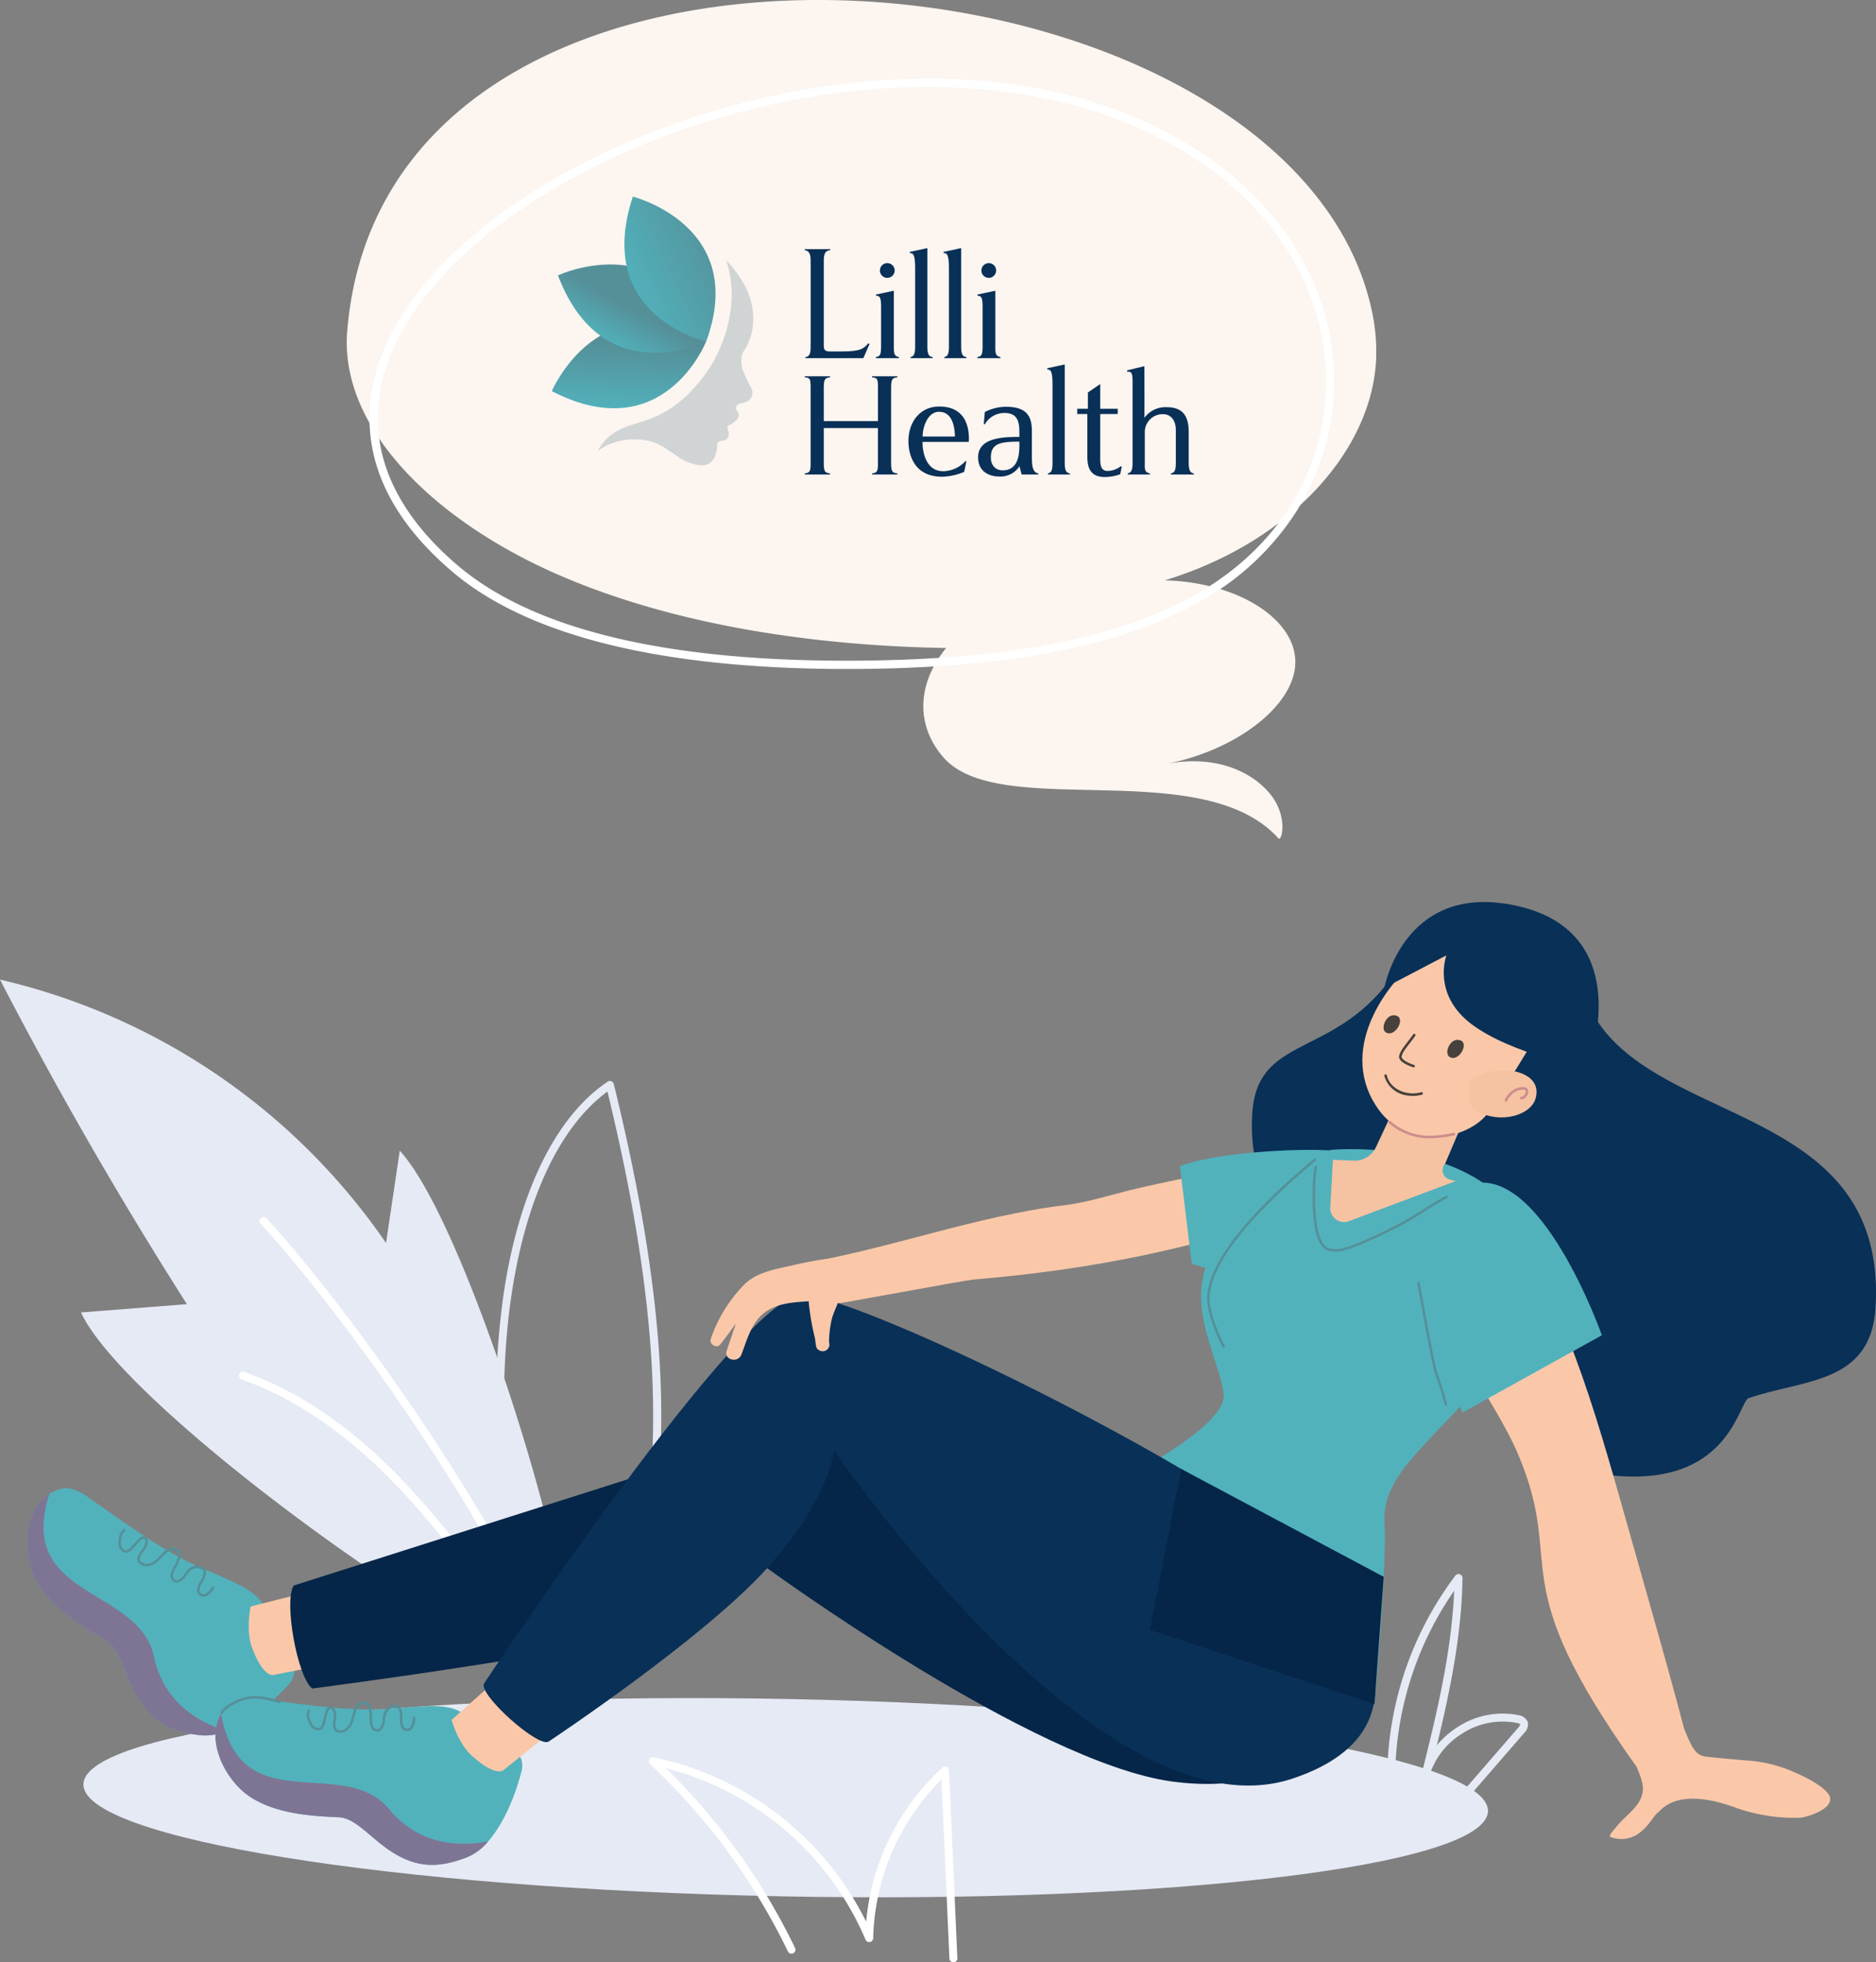 <?xml version="1.0" encoding="UTF-8"?>
<svg xmlns="http://www.w3.org/2000/svg" xmlns:xlink="http://www.w3.org/1999/xlink" width="532.837" height="557.214" viewBox="0 0 532.837 557.214">
  <rect x="0" y="0" width="532.837" height="557.214" fill="#808080" stroke="none"/>
  <defs>
    <linearGradient id="linear-gradient" x1="0.622" y1="0.713" x2="0.661" y2="0.183" gradientUnits="objectBoundingBox">
      <stop offset="0" stop-color="#51b2bc"></stop>
      <stop offset="1" stop-color="#559099"></stop>
    </linearGradient>
    <linearGradient id="linear-gradient-2" x1="0.559" y1="0.766" x2="0.732" y2="0.5" xlink:href="#linear-gradient"></linearGradient>
    <linearGradient id="linear-gradient-3" x1="0.253" y1="0.737" x2="0.926" y2="0.446" xlink:href="#linear-gradient"></linearGradient>
    <clipPath id="clip-path">
      <path id="Path_12393" data-name="Path 12393" d="M36.542,0a31.735,31.735,0,0,1,1.5,11.789,40.217,40.217,0,0,1-10.754,24.66,31.649,31.649,0,0,1-12,8.535c-4.663,1.751-9.5,2.324-13.094,6.178A14.969,14.969,0,0,0,0,54.241c.105-.193.557-.4.742-.517q.394-.26.8-.5a17,17,0,0,1,1.689-.863,18.291,18.291,0,0,1,8.163-1.4,15.592,15.592,0,0,1,4.3.721c2.6.857,4.707,2.559,6.962,4.042a13.34,13.34,0,0,0,6.852,2.588l.085,0H29.7c2.149-.022,3.488-1.376,4.075-3.987a8.426,8.426,0,0,0,.179-1.352c.075-1.278.169-1.36,1.347-1.644.19-.045.4-.036.582-.09a1.77,1.77,0,0,0,1.4-1.886,15.853,15.853,0,0,0-.472-2.2,8.049,8.049,0,0,0,1.14-.52,7.242,7.242,0,0,0,1.386-1.074c1.025-1.087,1.03-1.562.174-2.927-.1-.164-.223-.32-.249-.355.083-.824.393-1.283,1.044-1.464.568-.159,1.152-.273,1.708-.468a2.727,2.727,0,0,0,1.709-3.8c-.193-.484-.521-.912-.741-1.386a40.452,40.452,0,0,1-1.751-3.946,10.9,10.9,0,0,1-.414-2.9,4.093,4.093,0,0,1,.784-2.578c2.755-4.072,3.182-9.345,1.977-14.024C42.423,7.225,39.615,3.411,36.542,0Z" fill="#d0d4d5"></path>
    </clipPath>
  </defs>
  <g id="Group_16614" data-name="Group 16614" transform="translate(-726 -120)">
    <path id="Path_18562" data-name="Path 18562" d="M160.427,568.26c-2.389-26.084-29.22-111.879-46.883-131.22q-1.947,13.112-3.9,26.223A183.3,183.3,0,0,0,0,388.466q24.461,47.242,53.086,92.164l-30.081,2.357c11.731,25.309,95.483,86.14,121.6,95.948Z" transform="translate(726 9.702)" fill="#e6eaf5"></path>
    <path id="Path_18563" data-name="Path 18563" d="M169.118,612.062a1.128,1.128,0,0,1-.906-.455c-9.786-13.119-19.9-26.688-31.7-38.388-13.167-13.059-26.95-22.155-40.97-27.037a1.128,1.128,0,1,1,.743-2.131c14.34,4.993,28.409,14.268,41.816,27.566,11.915,11.818,22.086,25.456,31.921,38.643a1.129,1.129,0,0,1-.9,1.8" transform="translate(699.088 -34.455)" fill="#fff"></path>
    <path id="Path_18564" data-name="Path 18564" d="M174.56,586.214a1.128,1.128,0,0,1-1.005-.615c-15.686-30.5-47.225-75.857-70.305-101.1a1.13,1.13,0,0,1,1.667-1.525c23.192,25.369,54.884,70.945,70.647,101.6a1.128,1.128,0,0,1-.488,1.52,1.141,1.141,0,0,1-.516.126" transform="translate(696.768 -17.027)" fill="#fff"></path>
    <path id="Path_18565" data-name="Path 18565" d="M206.6,590.1a1.129,1.129,0,0,1-1.1-.859,302.411,302.411,0,0,1-8.3-53.626,224.133,224.133,0,0,1,1.764-46.906c4.364-28.79,14.842-50.044,29.5-59.844a1.131,1.131,0,0,1,1.724.67c7.905,32.212,12.24,59.495,13.252,83.408,1,23.7-1.234,44.8-6.838,64.487a1.129,1.129,0,0,1-2.2-.483l.475-3.038a1.126,1.126,0,0,1,.566-.812c9.745-37.455,7.536-81.362-7.057-141.421-13.431,9.835-23.06,30.112-27.192,57.374-4.425,29.187-2.116,64.579,6.5,99.654a1.127,1.127,0,0,1-.827,1.363,1.076,1.076,0,0,1-.271.034" transform="translate(670.145 -1.716)" fill="#e6eaf5"></path>
    <path id="Path_18566" data-name="Path 18566" d="M33.091,697.711c-.858,15.466,87.75,29.776,197.91,31.965S431.16,721.1,432.019,705.632s-87.751-29.776-197.912-31.962S33.948,682.245,33.091,697.711" transform="translate(716.606 -71.196)" fill="#e6eaf5"></path>
    <path id="Path_18567" data-name="Path 18567" d="M606.822,381.276c4.334,49.967,88.325,32.961,84.717,98.019-1.217,21.95-20.129,20.557-36.024,25.97-2.879.983-5.216,23.889-35.833,22.192C572.1,524.818,602.125,489.1,564.6,455.94c-4.008-3.543-5.527-8.923-5.222-14.4.6-10.894,6.935-16.266,12.764-24.949,8.8-13.114,14.922-30.966,32.086-34.325a8.166,8.166,0,0,0,2.591-.985" transform="translate(567.185 11.743)" fill="#093057"></path>
    <path id="Path_18568" data-name="Path 18568" d="M549.088,370.473c-.117-.013-.236-.024-.354-.032-3.814-.21-7.25,3.651-9.049,6.844-16.7,29.682-41.678,19.937-43.029,44.277-1.174,21.214,8.392,29.4,25.138,30.331,18.79,1.044,20.187-21.347,29.392-53.1,1.327-4.581,3.89-6.467,4.468-16.867.3-5.451-.8-10.751-6.566-11.456" transform="translate(585.011 14.822)" fill="#093057"></path>
    <path id="Path_18569" data-name="Path 18569" d="M439.983,482.239c-23.858,7.088-48.417,11.164-73.194,13.251-4.105.344-39.124,7.133-39.169,6.717L315.757,491.3c25.548-4.1,50.575-13.729,76.259-16.853,7.28-.886,14.351-3.388,21.5-4.959,6.691-1.472,13.726-3.235,20.573-3.716,2.422-.171,1.729-.478,2.707,1.416.723,1.4.8,3.653,1.135,5.2.181.833,2.226,9.8,2.05,9.852" transform="translate(636.347 -12.209)" fill="#fac8a8"></path>
    <path id="Path_18570" data-name="Path 18570" d="M588.812,483.821c17.915,28.444,25.786,59.168,34.985,91.467,11.35,39.855,16.7,59.523,16.173,59.734l-14.933,4.05c-38.648-54.063-19.994-55.91-33.421-88.175-3.805-9.143-9.637-17.432-14.289-26.157-4.355-8.165-9.211-16.672-12.333-25.4-1.1-3.091-1.251-2.076.856-4.039,1.561-1.451,4.46-2.37,6.354-3.374,1.015-.536,16.473-8.316,16.607-8.105" transform="translate(565.805 -17.371)" fill="#fac8a8"></path>
    <path id="Path_18571" data-name="Path 18571" d="M519.417,457.648s-4.25-2.523-24.431-1.356c-19.871,1.151-26.974,4.347-26.974,4.347l3.364,27.673s22.22,7.3,32.641,4.678c10.688-2.691,15.4-35.342,15.4-35.342" transform="translate(593.116 -9.468)" fill="#51b2bc"></path>
    <path id="Path_18572" data-name="Path 18572" d="M60.1,660.333c-6.8-.778-11.6-2.657-15.554-7.325-6.057-7.167-6.415-16.7-11.557-19.663-7.18-4.142-15.081-9.075-19.381-16.417-4.183-7.135-4.338-20.212,3.462-25.127a12.347,12.347,0,0,1,3.227-1.408c3.95-1.083,7.733,2.367,10.725,4.425,9.453,6.518,18.977,13.6,29.564,18.162,9.287,4.013,16.2,6.407,17.859,11.9,2.1,6.94,11.835,15.085,6.75,20.848-4.765,5.395-11.461,10.97-17.776,13.408a15.665,15.665,0,0,1-7.318,1.2" transform="translate(722.945 -47.573)" fill="#51b2bc"></path>
    <path id="Path_18573" data-name="Path 18573" d="M60.1,660.973c-6.8-.778-11.6-2.657-15.554-7.325-6.057-7.166-6.415-16.7-11.557-19.663-7.18-4.142-15.081-9.075-19.381-16.417-4.183-7.135-4.338-20.213,3.462-25.127a32.234,32.234,0,0,0-1.594,8.036c-1.356,21.269,27.511,20.26,31.317,38.176,2.5,11.72,10.847,18.023,20.625,21.119a15.664,15.664,0,0,1-7.318,1.2" transform="translate(722.945 -48.212)" fill="#7e7594"></path>
    <path id="Path_18574" data-name="Path 18574" d="M125.28,627.868l-26.075,6.576s-1.47,6.775.39,11.721c3.271,8.693,6.086,7.734,6.086,7.734l25.336-4.986Z" transform="translate(697.989 -58.272)" fill="#fac8a8"></path>
    <path id="Path_18575" data-name="Path 18575" d="M156.959,718.542c-6.383,2.458-11.513,3.023-17.176.718-8.689-3.542-13.427-11.827-19.355-12.066-8.282-.344-17.569-1.053-24.783-5.566-7.013-4.384-13.212-15.9-8.578-23.868a12.371,12.371,0,0,1,2.206-2.746c3-2.791,7.95-1.485,11.555-1.049,11.4,1.393,23.116,3.251,34.615,2.395,10.088-.752,17.327-1.835,21.337,2.26,5.075,5.18,17.479,7.882,15.645,15.345-1.722,6.99-5.072,15.032-9.537,20.12a15.672,15.672,0,0,1-5.928,4.458" transform="translate(701.734 -71.165)" fill="#51b2bc"></path>
    <path id="Path_18576" data-name="Path 18576" d="M156.959,720.319c-6.383,2.458-11.513,3.023-17.176.718-8.689-3.542-13.427-11.827-19.355-12.066-8.282-.344-17.569-1.053-24.783-5.566-7.013-4.384-13.212-15.9-8.578-23.868a32.274,32.274,0,0,0,2.311,7.858c8.658,19.476,33.768,5.2,45.445,19.311,7.647,9.229,17.965,10.946,28.065,9.156a15.672,15.672,0,0,1-5.928,4.458" transform="translate(701.734 -72.942)" fill="#7e7594"></path>
    <path id="Path_18577" data-name="Path 18577" d="M199.19,657.039l-20.057,17.913s1.837,6.685,5.778,10.2c6.927,6.189,8.978,4.034,8.978,4.034l20.14-16.16Z" transform="translate(675.138 -66.554)" fill="#fac8a8"></path>
    <path id="Path_18578" data-name="Path 18578" d="M116.1,611.537c-2.826,4.544,1.038,25.976,5.272,29.246,0,0,90.475-11.722,105.836-18.949s23.365-15.249,23.365-15.249,75.807,55.4,115.21,60.624S430.957,646,405.727,611.973,252.71,568.1,252.71,568.1Z" transform="translate(693.309 -41.301)" fill="#052648"></path>
    <path id="Path_18579" data-name="Path 18579" d="M423.978,557.033s45.495-20.523,43.952-31.915-13.2-28.562-.631-43.521,31-25.676,31-25.676,35.616-3.4,51.134,16.675c9.083,11.753,6.071,33.9-10.137,51.7s-26.365,25.065-25.668,37.713-2.843,51.295-2.843,51.295-30.065-12.917-46.425-23.705-40.378-32.562-40.378-32.562" transform="translate(605.62 -9.389)" fill="#51b2bc"></path>
    <path id="Path_18580" data-name="Path 18580" d="M191.942,623.849S265.164,513.472,282.168,513.5s127.046,54.385,146.468,77.063,26.767,49-7.02,60.275C367.3,668.962,291.3,557.571,291.3,557.571s-.828,13.374-18.949,33.511-62.017,49.223-62.017,49.223c-2.812,2.071-20.134-13.432-18.389-16.457" transform="translate(671.536 -25.798)" fill="#093057"></path>
    <path id="Path_18581" data-name="Path 18581" d="M465,582.52l57.515,30.63L519.9,649.307,456.11,628.225Z" transform="translate(596.496 -45.396)" fill="#052648"></path>
    <path id="Path_18582" data-name="Path 18582" d="M576.341,534.288s-22.018-56.411,1.635-64.614c20.494-7.106,37.991,42.645,37.991,42.645Z" transform="translate(565.005 -13.158)" fill="#51b2bc"></path>
    <path id="Path_18583" data-name="Path 18583" d="M550.8,424.367l-10.2,21.824a6.59,6.59,0,0,1-6.226,3.792l-5.976-.236-.749,13.529a3.934,3.934,0,0,0,5.577,3.79l30.05-11.282-1.643-.412a2.76,2.76,0,0,1-1.353-4.552l11.388-26.774Z" transform="translate(576.188 -0.399)" fill="#f5c2a2"></path>
    <path id="Path_18584" data-name="Path 18584" d="M551.06,384.34s-17.332,17.495-7.842,35.077c8.841,16.376,27.91,10.894,32.891,3.69,4.354-6.3,13.02-20.659,13.02-20.659s-6.2-21.1-14.417-24.359-23.65,6.252-23.65,6.252" transform="translate(572.57 12.842)" fill="#fac8a8"></path>
    <path id="Path_18585" data-name="Path 18585" d="M549.115,382.075l17.619-9.227s-4.184,11.048,7.187,19.577,32.87,12.541,32.87,12.541,15.69-40.159-22.533-46.661c-29.926-5.088-35.143,23.771-35.143,23.771" transform="translate(570.089 18.437)" fill="#093057"></path>
    <path id="Path_18586" data-name="Path 18586" d="M601.616,432.507c-1.272,4.168-7.945,6.478-13.953,4.644-2.762-.841-4.294-1.474-4.68-3.777l-.1-5.852a16.062,16.062,0,0,1,13.865-2.555c4.489,1.37,5.855,4.31,4.87,7.54" transform="translate(560.501 -0.486)" fill="#f5c2a2"></path>
    <path id="Path_18587" data-name="Path 18587" d="M700.307,702.149c-2.379-2.762-7.958-5.146-9.487-5.842a39.714,39.714,0,0,0-13.319-3.259c-3.921-.315-7.57-.665-11.485-1.075-3.948-.412-4.458-3.95-7.527-10.48-1.714-3.645-8.762,1.269-11.953,4.589-4.255,4.428,1.2,9.852,1.4,14.675.216,4.967-4.962,7.742-7.648,11.264-.649.849-2.431,2.526-1.409,2.838,8.581,2.641,11.808-6.447,13.348-6.977,5.516-6.46,15.947-3.59,21.5-1.633a50.117,50.117,0,0,0,18.831,3.051c1.742-.073,11.434-2.856,7.742-7.151" transform="translate(544.69 -73.132)" fill="#fac8a8"></path>
    <path id="Path_18588" data-name="Path 18588" d="M332.771,496.53c-.993-.408-9,1.656-10.147,1.585-6.329-.392-12.72,1.1-18.859,2.455-4.294.946-9.025,1.895-12.286,5.091a40.757,40.757,0,0,0-9.592,15.553c-.5,1.469,1.7,2.791,2.7,1.53,1.535-1.948,2.975-3.95,4.437-5.945-.416,1.232-.823,2.465-1.233,3.7-.46,1.319-.9,2.659-1.361,3.995-.933,2.649,3.2,3.666,4.173,1.111,1.837-4.812,3.112-10.147,7.94-12.807,3.374-1.858,7.3-2.073,11.151-2.31a71.3,71.3,0,0,0,1.837,10.689,16.954,16.954,0,0,0,.3,2.145,1.559,1.559,0,0,0,.959,1.122,1.91,1.91,0,0,0,2.778-2.026c-.031-.168-.061-.334-.092-.5a31.025,31.025,0,0,1,.878-6.73c.455-1.438,1.078-2.818,1.632-4.221,4.914-.175,17.437-3.876,17.713-8.68.165-2.894-.694-4.836-2.925-5.753" transform="translate(645.985 -20.966)" fill="#fac8a8"></path>
    <path id="Path_18589" data-name="Path 18589" d="M71.138,625.542h-.049a1.968,1.968,0,0,1-1.253-.523,1.743,1.743,0,0,1-.586-1.348,6.365,6.365,0,0,1,.98-2.573,6.328,6.328,0,0,0,.942-2.41.976.976,0,0,0-.494-.87,2.564,2.564,0,0,0-1.305-.365c-.034,0-.069,0-.1,0-1.482,0-2.143.912-2.906,1.963a4.4,4.4,0,0,1-2.677,2.137.709.709,0,0,1-.154.013,1.861,1.861,0,0,1-1.223-.6,2.01,2.01,0,0,1-.582-1.451,7.587,7.587,0,0,1,1-2.586,9.383,9.383,0,0,0,1.2-3.188c.035-1.273-1.443-1.351-1.611-1.353a.358.358,0,0,0-.054,0c-1.078,0-1.91.886-2.872,1.908-1.17,1.243-2.486,2.652-4.585,2.6a2.948,2.948,0,0,1-1.786-.692,1.788,1.788,0,0,1-.75-1.256,1.248,1.248,0,0,1,.011-.126,5.584,5.584,0,0,1,1.232-2.491,4.386,4.386,0,0,0,1.107-2.4,1.093,1.093,0,0,0-.1-.6c-.031-.047-.112-.173-.477-.181-.483,0-1.325.951-2,1.721-.954,1.077-1.94,2.194-2.909,2.194h-.034A2.035,2.035,0,0,1,47.5,612.1a2.867,2.867,0,0,1-.539-1.617c.042-1.537.078-2.861,1.426-4.139a.36.36,0,0,1,.495.523c-1.131,1.073-1.16,2.148-1.2,3.635a2.14,2.14,0,0,0,.41,1.185,1.386,1.386,0,0,0,1.019.652h.016c.643,0,1.559-1.035,2.368-1.953.931-1.054,1.736-1.964,2.534-1.964h.029a1.221,1.221,0,0,1,1.059.5,1.8,1.8,0,0,1,.217,1.02,4.983,4.983,0,0,1-1.245,2.8,4.979,4.979,0,0,0-1.1,2.166.354.354,0,0,0,0,.047,1.21,1.21,0,0,0,.489.683,2.245,2.245,0,0,0,1.346.526c.034,0,.068,0,.1,0,1.708,0,2.841-1.207,3.938-2.371,1.052-1.119,2.042-2.173,3.472-2.134a2.138,2.138,0,0,1,2.311,2.095,9.566,9.566,0,0,1-1.275,3.49,7.8,7.8,0,0,0-.918,2.284,1.316,1.316,0,0,0,.381.931,1.174,1.174,0,0,0,.725.381,3.807,3.807,0,0,0,2.228-1.853c.786-1.083,1.667-2.3,3.611-2.257a3.251,3.251,0,0,1,1.683.483,1.7,1.7,0,0,1,.816,1.493,6.74,6.74,0,0,1-1.028,2.73,6.1,6.1,0,0,0-.894,2.252,1.024,1.024,0,0,0,.352.8,1.251,1.251,0,0,0,.787.334h.028c.7,0,1.551-.717,2.387-2.029a.36.36,0,1,1,.607.387c-.69,1.083-1.767,2.362-2.993,2.362" transform="translate(712.667 -52.132)" fill="#559099"></path>
    <path id="Path_18590" data-name="Path 18590" d="M131.245,683.648a2.129,2.129,0,0,1-1.829-.786.984.984,0,0,1-.052-.116,5.582,5.582,0,0,1-.137-2.775,4.377,4.377,0,0,0-.2-2.63c-.306-.589-.513-.6-.886-.405-.417.219-.692,1.472-.912,2.479-.311,1.424-.632,2.9-1.5,3.35a2.037,2.037,0,0,1-1.855-.063,2.882,2.882,0,0,1-1.259-1.149c-.711-1.364-1.325-2.538-.769-4.31a.36.36,0,0,1,.687.216c-.466,1.487.032,2.441.72,3.761a2.144,2.144,0,0,0,.934.833,1.376,1.376,0,0,0,1.208.074c.571-.3.869-1.661,1.131-2.864.3-1.391.566-2.591,1.282-2.965.776-.405,1.4-.165,1.857.71a4.985,4.985,0,0,1,.276,3.051,4.971,4.971,0,0,0,.094,2.428.322.322,0,0,0,.02.044,2.016,2.016,0,0,0,2.191.16c1.565-.817,1.977-2.455,2.375-4.036.374-1.488.727-2.894,1.992-3.553a2.112,2.112,0,0,1,3.038.7,9.536,9.536,0,0,1,.587,3.668,7.784,7.784,0,0,0,.309,2.439,1.311,1.311,0,0,0,.786.628,1.166,1.166,0,0,0,.818-.019,3.807,3.807,0,0,0,1.044-2.7c.159-1.33.339-2.836,2.054-3.729a3.23,3.23,0,0,1,1.706-.4,1.7,1.7,0,0,1,1.439.9,6.748,6.748,0,0,1,.433,2.889,6.1,6.1,0,0,0,.315,2.4,1.17,1.17,0,0,0,1.545.431c.63-.329,1.028-1.377,1.121-2.949a.36.36,0,1,1,.719.042c-.077,1.3-.4,2.967-1.507,3.545a1.885,1.885,0,0,1-2.517-.739,6.36,6.36,0,0,1-.4-2.725,6.344,6.344,0,0,0-.351-2.563.981.981,0,0,0-.856-.521,2.547,2.547,0,0,0-1.318.316c-1.378.72-1.514,1.86-1.673,3.18a4.4,4.4,0,0,1-1.3,3.169.8.8,0,0,1-.13.087,1.865,1.865,0,0,1-1.36.068,2,2,0,0,1-1.214-.982,7.582,7.582,0,0,1-.39-2.744,9.372,9.372,0,0,0-.506-3.366c-.589-1.127-1.918-.476-2.067-.4-.979.513-1.279,1.708-1.627,3.093-.417,1.655-.889,3.532-2.74,4.5a2.905,2.905,0,0,1-1.335.318" transform="translate(691.466 -71.584)" fill="#559099"></path>
    <path id="Path_18591" data-name="Path 18591" d="M87.74,677.678a.348.348,0,0,1-.187-.052.359.359,0,0,1-.12-.494c1.165-1.916,5.568-4.6,9.931-4.6.1,0,.192,0,.288.005a21.66,21.66,0,0,1,4.654.812c.634.157,1.29.323,1.928.455a.359.359,0,1,1-.146.7c-.652-.134-1.316-.3-1.957-.462a21.216,21.216,0,0,0-4.5-.789c-4.13-.125-8.508,2.484-9.584,4.253a.356.356,0,0,1-.308.173" transform="translate(701.19 -70.951)" fill="#559099"></path>
    <path id="Path_18592" data-name="Path 18592" d="M527.429,486.712c-.034,0-.066,0-.1,0-.223-.005-.441-.029-.654-.052s-.4-.042-.6-.047c-5.89-.163-5.506-14.05-5.382-18.612a37.679,37.679,0,0,1,.5-5.382.36.36,0,1,1,.71.12,37.114,37.114,0,0,0-.489,5.282c-.323,11.764,1.251,17.776,4.681,17.871.223.006.442.029.655.053s.4.042.6.047c1.27.044,5.111-.776,16.589-6.6.2-.1.352-.179.439-.221,2.565-1.275,5.085-2.859,7.524-4.394,2.134-1.343,4.339-2.733,6.6-3.929a.36.36,0,0,1,.339.636c-2.238,1.185-4.433,2.565-6.554,3.9-2.455,1.543-4.988,3.141-7.587,4.429-.087.042-.234.115-.434.218-8.617,4.371-14.434,6.678-16.835,6.678" transform="translate(578.173 -11.266)" fill="#559099"></path>
    <path id="Path_18593" data-name="Path 18593" d="M570.287,543.528a.358.358,0,0,1-.347-.268,68.5,68.5,0,0,0-2.187-7.188c-.914-2.468-1.221-3.3-5.587-27.293a.359.359,0,1,1,.707-.128c4.355,23.931,4.657,24.748,5.556,27.171a68.956,68.956,0,0,1,2.2,7.254.358.358,0,0,1-.256.439.286.286,0,0,1-.092.013" transform="translate(566.385 -24.338)" fill="#559099"></path>
    <path id="Path_18594" data-name="Path 18594" d="M483.484,513.17a.356.356,0,0,1-.321-.2c-1.456-2.878-4.785-10.094-4.323-14.914,1.148-11.95,17.116-27.545,30.309-38.525a.359.359,0,1,1,.46.552c-13.088,10.893-28.927,26.336-30.052,38.044-.458,4.762,3.135,12.318,4.247,14.52a.362.362,0,0,1-.158.484.369.369,0,0,1-.163.036" transform="translate(590.054 -10.452)" fill="#559099"></path>
    <path id="Path_18595" data-name="Path 18595" d="M559.073,419.5a.338.338,0,0,1-.1-.016c-.042-.013-4.329-1.327-4.026-3.164.195-1.2,1.222-2.526,2.41-4.063.523-.675,1.062-1.374,1.585-2.126a.36.36,0,1,1,.591.41c-.533.768-1.081,1.474-1.609,2.158-1.127,1.459-2.1,2.718-2.268,3.737-.126.77,2,1.91,3.522,2.359a.36.36,0,0,1-.1.7" transform="translate(568.438 3.596)" fill="#47413d"></path>
    <path id="Path_18596" data-name="Path 18596" d="M549.394,407.438c2.5,1.646,5.611-3.632,3.235-4.639-2.891-1.224-4.9,3.54-3.235,4.639" transform="translate(570.181 5.69)" fill="#47413d"></path>
    <path id="Path_18597" data-name="Path 18597" d="M574.677,417.19c2.5,1.646,5.611-3.635,3.235-4.639-2.891-1.224-4.9,3.537-3.235,4.639" transform="translate(563.003 2.92)" fill="#47413d"></path>
    <path id="Path_18598" data-name="Path 18598" d="M557.209,432.168a9.707,9.707,0,0,1-1.577-.129,7.668,7.668,0,0,1-6.536-5.545.36.36,0,1,1,.7-.17c.749,3.1,3.566,4.617,5.952,5.005a8.733,8.733,0,0,0,3.869-.223.361.361,0,0,1,.2.692,9.2,9.2,0,0,1-2.612.37" transform="translate(570.098 -0.968)" fill="#47413d"></path>
    <path id="Path_18599" data-name="Path 18599" d="M562.534,449.428a17.438,17.438,0,0,1-11.629-4.236.359.359,0,1,1,.452-.557c5.682,4.622,10.88,4.7,17.942,3.277a.361.361,0,0,1,.142.707,35.319,35.319,0,0,1-6.906.809" transform="translate(569.619 -6.222)" fill="#cc8c8c"></path>
    <path id="Path_18600" data-name="Path 18600" d="M597.19,435.24a.356.356,0,0,1-.329-.5c.894-2.036,3.207-3.981,5.719-3.571l.1.018a1.188,1.188,0,0,1,.841,1.385c-.137.836-.839,2-1.974,2h-.034a.36.36,0,0,1,.013-.72h.019c.678,0,1.169-.8,1.264-1.393a.488.488,0,0,0-.26-.562l-.082-.014c-2.158-.352-4.158,1.359-4.944,3.149a.359.359,0,0,1-.331.216" transform="translate(556.541 -2.405)" fill="#cc8c8c"></path>
    <path id="Path_18601" data-name="Path 18601" d="M307.066,215.124c-7.868-8.967-7.729-20.745.72-31.115-36.722-.607-76.16-6.248-109.134-20.354-35.856-15.338-63.268-41.936-60.974-69.661C148.9-41.728,405.3-18.628,428.641,87.981a54.791,54.791,0,0,1,1.293,13.332c-.765,26.106-24.2,52.606-60.059,63.477,21.347.576,37.665,11.45,37.074,23.849-.57,11.963-16.856,24.451-36.719,28.3,14.807-2.831,25.064,2.659,29.9,8.927,4.765,6.176,3,13.259,2.026,12.184-21.637-23.947-79.136-4.757-95.089-22.93" transform="translate(686.946 120)" fill="#fcf5f0"></path>
    <path id="Path_18605" data-name="Path 18605" d="M305.01,33.543a204.167,204.167,0,0,0-40.562,4.209c-42.9,8.717-81.9,29.777-101.773,54.963-21.056,26.676-17.867,53.928,8.979,76.735,21.28,18.079,58.844,27.18,111.644,27.024,45.084-.124,77.727-6.632,99.795-19.895,20.121-12.092,32.465-30.7,34.757-52.409,2.7-25.672-9.151-50.215-32.528-67.334C364.4,41.517,336.3,33.543,305.01,33.543M282.083,198.824c-23.13,0-43.687-1.845-61.122-5.487-21.839-4.562-38.941-12-50.828-22.1-14.554-12.365-22.449-25.96-23.466-40.408-.927-13.176,3.839-26.491,14.163-39.572,20.207-25.6,59.732-46.986,103.153-55.809,22.33-4.538,44.782-5.474,64.923-2.707,22.452,3.084,41.9,10.553,57.8,22.2,12.217,8.949,21.353,19.8,27.15,32.256a70.7,70.7,0,0,1,6.324,37.219,69.354,69.354,0,0,1-10.318,29.614A76.161,76.161,0,0,1,384.3,178.592c-22.441,13.487-55.476,20.1-101,20.23l-1.222,0" transform="translate(684.389 111.144)" fill="#fff"></path>
    <path id="Path_18606" data-name="Path 18606" d="M566.144,695.237a1.129,1.129,0,0,1-.854-1.868l22.113-25.49c.628-.728.6-.946.594-.983,0,0-.1-.233-.988-.428a21.13,21.13,0,0,0-15.731,3.191,21.389,21.389,0,0,0-9.078,11.849c-.1.407-.2.812-.3,1.219a1.129,1.129,0,0,1-2.2-.51q.139-.65.321-1.287c4.216-16.911,8.473-34.341,9.229-51.992a93.915,93.915,0,0,0-16.533,60.168,1.128,1.128,0,1,1-2.25.17,96.091,96.091,0,0,1,19.116-64.627,1.128,1.128,0,0,1,2.027.7c-.234,16.123-3.524,31.994-7.267,47.47a25.071,25.071,0,0,1,5.711-5.059,23.387,23.387,0,0,1,17.433-3.5,3.305,3.305,0,0,1,2.667,1.961,3.391,3.391,0,0,1-1.043,3.135L567,694.848a1.127,1.127,0,0,1-.852.389" transform="translate(569.779 -57.231)" fill="#e6eaf5"></path>
    <path id="Path_18607" data-name="Path 18607" d="M343.856,755.064a1.13,1.13,0,0,1-1.127-1.08l-2.25-50.872a66.03,66.03,0,0,0-19.4,45.108,1.129,1.129,0,0,1-2.17.417,84.473,84.473,0,0,0-56.721-48.693A182.744,182.744,0,0,1,298.89,751a1.129,1.129,0,0,1-2.032.985,180.586,180.586,0,0,0-39.15-53.205,1.13,1.13,0,0,1,.992-1.932,87.359,87.359,0,0,1,60.378,46.688,68.009,68.009,0,0,1,21.66-43.773,1.129,1.129,0,0,1,1.888.783l2.357,53.342a1.125,1.125,0,0,1-1.076,1.177c-.019,0-.035,0-.051,0" transform="translate(652.93 -77.85)" fill="#fff"></path>
    <rect id="Rectangle_1126" data-name="Rectangle 1126" width="532.836" height="557.214" transform="translate(726 120)" fill="none"></rect>
    <g id="Group_16613" data-name="Group 16613" transform="translate(882.723 175.838)">
      <path id="Union_13" data-name="Union 13" d="M80.275,59.358V47.112H77.4V45.618h3.026v-4.63L83.934,38.6v7.019H88.9v1.493H83.934V58.276c0,2.65-.223,5,2.129,5a6.24,6.24,0,0,0,3.659-1.307l.336.038-.449,2.2A12.955,12.955,0,0,1,85.2,65C81.432,65,80.275,62.718,80.275,59.358ZM29.459,54.8c0-5.451,3.323-9.818,8.736-9.818,6.5,0,8.439,4.442,8.439,9.183,0,.411-.037.411-.037.86H33.454c0,3.4,1.233,8.325,5.862,8.325A8.8,8.8,0,0,0,45.7,60.442l.224.113-.635,2.987a17.471,17.471,0,0,1-6.235,1.382C30.953,64.923,29.459,58.5,29.459,54.8ZM33.492,53.5h9.185c-.188-5.116-1.98-7.021-4.555-7.021C35.059,46.477,33.492,50.584,33.492,53.5Zm15.755,5.9c0-5.6,7.094-5.787,11.723-5.787,0-3.062.263-6.8-4.181-6.8a6.425,6.425,0,0,0-5.637,3.212h-.3l.3-3.473a13,13,0,0,1,6.085-1.493c7.654,0,7.281,4.854,7.281,8.4v5.154c0,2.389-.074,5.077,1.83,5.376v.3H61.607l-.6-2.352a6.457,6.457,0,0,1-5.9,2.912C52.719,64.847,49.247,63.69,49.247,59.4Zm3.622.075c0,1.792.933,3.621,3.4,3.621,5.041,0,4.7-5.975,4.7-8.139C55.482,54.953,52.869,55.476,52.869,59.471Zm51.116,4.816v-.3c.969-.261,1.418-.56,1.418-3.135V51.667c0-2.987-1.605-4.517-3.623-4.517a5.09,5.09,0,0,0-5.188,5.377v8.4c0,1.6-.188,2.725,1.456,3.06v.3H91.737v-.3c1.008-.261,1.382-.9,1.382-2.987V38.935c0-2.912.037-4.033-1.493-3.809l-.075-.41,4.928-1.195c0,1.493.037,10.977,0,14.673a7.4,7.4,0,0,1,6.234-3.024c4.108,0,6.349,1.829,6.349,7.094v8.55c0,1.642.149,3.024,1.493,3.173v.3Zm-31.849,0H69.073v-.3c1.008-.261,1.307-.9,1.307-3.173V38.935c0-3.137-.261-4.63-1.456-4.442l-.075-.374,5-1.084V60.927c0,2.2.411,2.913,1.493,3.062v.3Zm-53.021,0v-.3c1.606-.186,1.681-.9,1.681-2.949V51.107H5.413v9.82c0,2.614.373,2.876,1.794,3.062v.3H0v-.3c1.605-.186,1.679-.9,1.679-2.949V39.645c0-2.577-.186-2.763-1.679-2.951v-.3H7.207v.3c-1.42.188-1.794.449-1.794,3.062v9.373H20.8V39.645c0-2.577-.188-2.763-1.681-2.951v-.3h7.207v.3c-1.418.188-1.791.449-1.791,3.062v21.17c0,2.614.373,2.876,1.791,3.062v.3ZM49.022,31.251v-.3c1.046-.263,1.5-.3,1.5-3.174V16.764c0-2.763-.374-3.21-1.382-3.21l-.073-.374L54.139,12.1V27.891c0,1.829,0,2.763,1.456,3.062v.3Zm-6.309,0H39.651v-.3c1.008-.261,1.308-.9,1.308-3.174V5.9c0-3.137-.263-4.63-1.456-4.444l-.075-.374L44.43,0V27.891c0,2.2.411,2.912,1.5,3.062v.3Zm-9.594,0H30.056v-.3c1.007-.261,1.308-.9,1.308-3.174V5.9c0-3.137-.263-4.63-1.457-4.444l-.075-.374,5-1.082V27.891c0,2.2.411,2.912,1.5,3.062v.3Zm-12.919,0v-.3c1.044-.263,1.493-.3,1.493-3.174V16.764c0-2.763-.373-3.21-1.382-3.21l-.074-.374L25.314,12.1V27.891c0,1.829,0,2.763,1.456,3.062v.3Zm-20.014,0v-.3c1.159-.15,1.5-.971,1.5-2.951V3.534C1.681,1.7,1.232.733,0,.585v-.3H7.243v.3c-.9.111-1.829.41-1.829,2.874V27.517c0,2.091.71,1.829,4.183,1.829,5.712,0,6.944-.449,8.437-2.316l.374.188-1.755,4.033Zm50-24.9a2.091,2.091,0,1,1,2.09,2.091A2.087,2.087,0,0,1,50.181,6.353Zm-28.824,0a2.091,2.091,0,1,1,2.09,2.091A2.087,2.087,0,0,1,21.356,6.353Z" transform="translate(71.841 14.618)" fill="#093057"></path>
      <path id="Path_12363" data-name="Path 12363" d="M0,62.583C31.854,79.05,43.858,48.45,43.858,48.45,37.3,44.792,31.539,43.356,26.53,43.356,8.21,43.357,0,62.583,0,62.583" transform="translate(0 -7.351)" fill="url(#linear-gradient)"></path>
      <path id="Path_12364" data-name="Path 12364" d="M2.11,26.292C14.862,59.807,44.215,45.01,44.215,45.01,38.112,27.3,26.478,23.192,16.982,23.194a38.939,38.939,0,0,0-14.872,3.1" transform="translate(-0.358 -3.932)" fill="url(#linear-gradient-2)"></path>
      <path id="Path_12365" data-name="Path 12365" d="M27.237,0C15.967,34.042,48.072,41.1,48.072,41.1,60.112,8.259,27.237,0,27.237,0Z" transform="translate(-4.211 0)" fill="url(#linear-gradient-3)"></path>
      <g id="Group_1004" data-name="Group 1004" transform="translate(12.998 17.999)">
        <g id="Group_1002" data-name="Group 1002" clip-path="url(#clip-path)">
          <rect id="Rectangle_126" data-name="Rectangle 126" width="44.784" height="58.312" transform="translate(0 0)" fill="#d0d4d5"></rect>
        </g>
      </g>
    </g>
  </g>
</svg>

